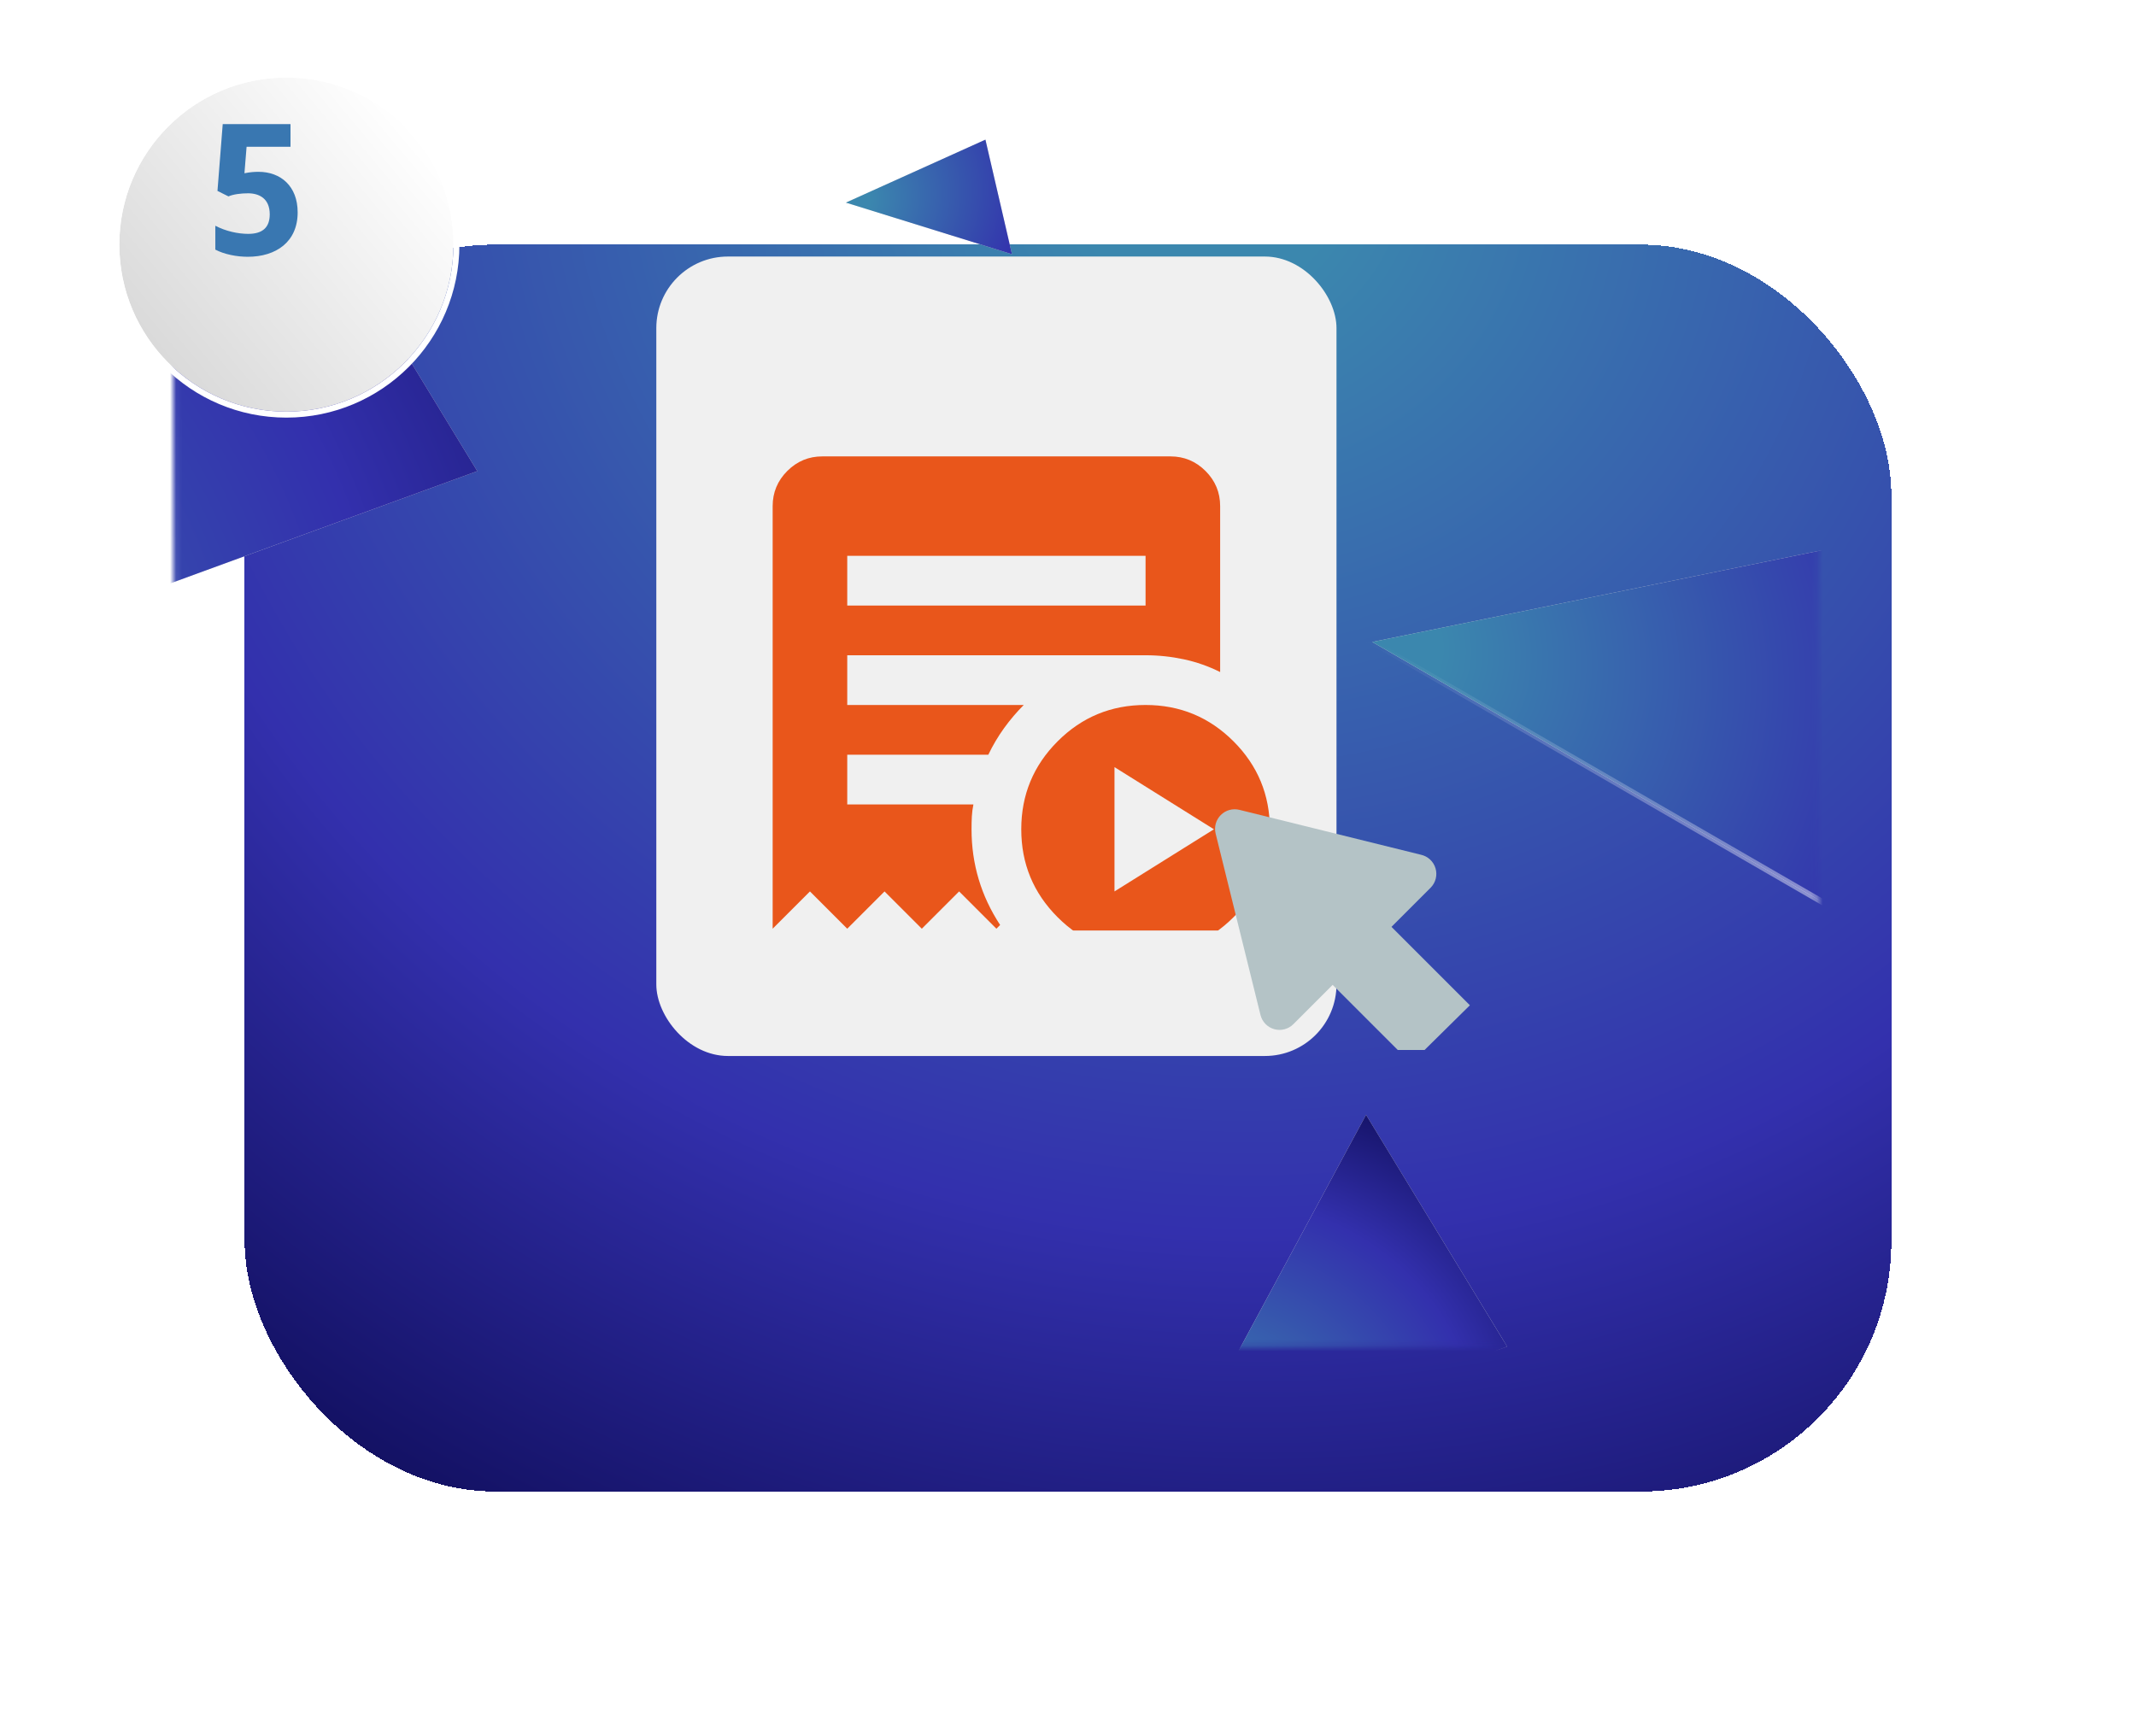 <?xml version="1.0" encoding="UTF-8"?> <svg xmlns="http://www.w3.org/2000/svg" width="358" height="291" viewBox="0 0 358 291" fill="none"> <g filter="url(#filter0_d_742_455)"> <rect x="29" y="17" width="276" height="209" rx="42" fill="url(#paint0_linear_742_455)" shape-rendering="crispEdges"></rect> <rect x="29" y="17" width="276" height="209" rx="42" fill="url(#paint1_radial_742_455)" shape-rendering="crispEdges"></rect> <rect x="28.5" y="16.5" width="277" height="210" rx="42.5" stroke="url(#paint2_linear_742_455)" shape-rendering="crispEdges"></rect> </g> <mask id="mask0_742_455" style="mask-type:alpha" maskUnits="userSpaceOnUse" x="29" y="17" width="276" height="209"> <rect x="29.5" y="17.5" width="275" height="208" rx="41.5" fill="url(#paint3_linear_742_455)"></rect> <rect x="29.5" y="17.5" width="275" height="208" rx="41.5" fill="url(#paint4_radial_742_455)"></rect> <rect x="29.5" y="17.5" width="275" height="208" rx="41.5" stroke="url(#paint5_linear_742_455)"></rect> </mask> <g mask="url(#mask0_742_455)"> <g filter="url(#filter1_f_742_455)"> <path d="M197 246.044L252.606 225.712L228.955 186.857L197 246.044Z" fill="#D9D9D9"></path> <path d="M197 246.044L252.606 225.712L228.955 186.857L197 246.044Z" fill="url(#paint6_radial_742_455)"></path> </g> <g filter="url(#filter2_f_742_455)"> <path d="M-84.001 138.933L79.994 78.97L10.243 -35.626L-84.001 138.933Z" fill="#D9D9D9"></path> <path d="M-84.001 138.933L79.994 78.97L10.243 -35.626L-84.001 138.933Z" fill="url(#paint7_radial_742_455)"></path> </g> <g filter="url(#filter3_f_742_455)"> <path d="M141.777 33.96L165.16 23.408L169.609 42.609L141.777 33.96Z" fill="#D9D9D9"></path> <path d="M141.777 33.96L165.16 23.408L169.609 42.609L141.777 33.96Z" fill="url(#paint8_radial_742_455)"></path> </g> <path d="M230 107.605L324.048 161.94L350.904 82.932L230 107.605Z" fill="#D9D9D9"></path> <path d="M230 107.605L324.048 161.94L350.904 82.932L230 107.605Z" fill="url(#paint9_radial_742_455)"></path> <path d="M230 107.605L324.048 161.94L350.904 82.932L230 107.605Z" stroke="url(#paint10_linear_742_455)"></path> <rect x="110" y="43" width="114" height="134" rx="12" fill="#F0F0F0"></rect> </g> <g filter="url(#filter4_d_742_455)"> <path d="M71 33C71 48.464 58.464 61 43 61C27.536 61 15 48.464 15 33C15 17.536 27.536 5 43 5C58.464 5 71 17.536 71 33Z" fill="url(#paint11_linear_742_455)"></path> </g> <g filter="url(#filter5_d_742_455)"> <path fill-rule="evenodd" clip-rule="evenodd" d="M72 33C72 49.016 59.016 62 43 62C26.984 62 14 49.016 14 33C14 16.984 26.984 4 43 4C59.016 4 72 16.984 72 33ZM43 61C58.464 61 71 48.464 71 33C71 17.536 58.464 5 43 5C27.536 5 15 17.536 15 33C15 48.464 27.536 61 43 61Z" fill="white"></path> </g> <path d="M41.529 43.04C39.689 43.04 37.609 42.64 36.089 41.84V37.84C37.849 38.76 39.889 39.2 41.609 39.2C44.009 39.2 45.209 38.12 45.209 35.92C45.209 33.28 43.449 32.4 41.569 32.4C40.409 32.4 39.089 32.56 38.289 32.92L36.449 32L37.329 20.8H48.689V24.6H41.329L40.969 29.04C41.929 28.84 42.729 28.8 43.329 28.8C47.049 28.8 49.889 31.2 49.889 35.6C49.889 40.56 46.249 43.04 41.529 43.04Z" fill="#3977B1"></path> <g clip-path="url(#clip0_742_455)"> <g filter="url(#filter6_di_742_455)"> <path d="M186.792 141.417L203.458 131L186.792 120.583V141.417ZM142 93.5H192V85.167H142V93.5ZM192 151.833C186.236 151.833 181.322 149.801 177.258 145.738C173.194 141.674 171.164 136.761 171.167 131C171.167 125.236 173.199 120.322 177.263 116.258C181.326 112.194 186.239 110.164 192 110.167C197.764 110.167 202.678 112.199 206.742 116.263C210.806 120.326 212.836 125.239 212.833 131C212.833 136.764 210.801 141.678 206.738 145.742C202.674 149.806 197.761 151.836 192 151.833ZM129.5 147.667V76.833C129.5 74.542 130.317 72.579 131.95 70.946C133.583 69.312 135.544 68.497 137.833 68.5H196.167C198.458 68.5 200.421 69.317 202.054 70.95C203.688 72.583 204.503 74.544 204.5 76.833V104.646C202.556 103.674 200.524 102.961 198.404 102.508C196.285 102.056 194.15 101.831 192 101.833H142V110.167H171.583C170.403 111.347 169.31 112.632 168.304 114.021C167.299 115.41 166.413 116.903 165.646 118.5H142V126.833H163.146C163.007 127.528 162.919 128.206 162.883 128.867C162.847 129.528 162.831 130.239 162.833 131C162.833 133.917 163.233 136.713 164.033 139.388C164.833 142.063 166.031 144.614 167.625 147.042L167 147.667L160.75 141.417L154.5 147.667L148.25 141.417L142 147.667L135.75 141.417L129.5 147.667Z" fill="#E9561B"></path> </g> </g> <g clip-path="url(#clip1_742_455)"> <g filter="url(#filter7_d_742_455)"> <path d="M246.357 164.5L233.215 151.357L239.786 144.786C240.2 144.367 240.493 143.845 240.636 143.274C240.778 142.703 240.765 142.104 240.597 141.54C240.429 140.976 240.113 140.467 239.681 140.067C239.25 139.667 238.718 139.39 238.143 139.266L207.717 131.741C207.168 131.606 206.594 131.615 206.049 131.767C205.505 131.919 205.009 132.209 204.609 132.609C204.209 133.008 203.919 133.505 203.767 134.049C203.615 134.594 203.607 135.168 203.742 135.717L211.266 166.143C211.408 166.708 211.698 167.224 212.105 167.64C212.512 168.056 213.023 168.357 213.585 168.51C214.146 168.664 214.739 168.666 215.301 168.515C215.864 168.365 216.376 168.068 216.786 167.654L223.357 161.083L236.5 174.226L246.357 164.5Z" fill="#B4C3C6"></path> </g> </g> <defs> <filter id="filter0_d_742_455" x="0" y="0" width="358" height="291" filterUnits="userSpaceOnUse" color-interpolation-filters="sRGB"> <feFlood flood-opacity="0" result="BackgroundImageFix"></feFlood> <feColorMatrix in="SourceAlpha" type="matrix" values="0 0 0 0 0 0 0 0 0 0 0 0 0 0 0 0 0 0 127 0" result="hardAlpha"></feColorMatrix> <feOffset dx="12" dy="24"></feOffset> <feGaussianBlur stdDeviation="20"></feGaussianBlur> <feComposite in2="hardAlpha" operator="out"></feComposite> <feColorMatrix type="matrix" values="0 0 0 0 0 0 0 0 0 0 0 0 0 0 0 0 0 0 0.45 0"></feColorMatrix> <feBlend mode="normal" in2="BackgroundImageFix" result="effect1_dropShadow_742_455"></feBlend> <feBlend mode="normal" in="SourceGraphic" in2="effect1_dropShadow_742_455" result="shape"></feBlend> </filter> <filter id="filter1_f_742_455" x="193" y="182.857" width="63.605" height="67.187" filterUnits="userSpaceOnUse" color-interpolation-filters="sRGB"> <feFlood flood-opacity="0" result="BackgroundImageFix"></feFlood> <feBlend mode="normal" in="SourceGraphic" in2="BackgroundImageFix" result="shape"></feBlend> <feGaussianBlur stdDeviation="2" result="effect1_foregroundBlur_742_455"></feGaussianBlur> </filter> <filter id="filter2_f_742_455" x="-88" y="-39.626" width="171.994" height="182.559" filterUnits="userSpaceOnUse" color-interpolation-filters="sRGB"> <feFlood flood-opacity="0" result="BackgroundImageFix"></feFlood> <feBlend mode="normal" in="SourceGraphic" in2="BackgroundImageFix" result="shape"></feBlend> <feGaussianBlur stdDeviation="2" result="effect1_foregroundBlur_742_455"></feGaussianBlur> </filter> <filter id="filter3_f_742_455" x="137.777" y="19.408" width="35.832" height="27.201" filterUnits="userSpaceOnUse" color-interpolation-filters="sRGB"> <feFlood flood-opacity="0" result="BackgroundImageFix"></feFlood> <feBlend mode="normal" in="SourceGraphic" in2="BackgroundImageFix" result="shape"></feBlend> <feGaussianBlur stdDeviation="2" result="effect1_foregroundBlur_742_455"></feGaussianBlur> </filter> <filter id="filter4_d_742_455" x="10" y="3" width="76" height="76" filterUnits="userSpaceOnUse" color-interpolation-filters="sRGB"> <feFlood flood-opacity="0" result="BackgroundImageFix"></feFlood> <feColorMatrix in="SourceAlpha" type="matrix" values="0 0 0 0 0 0 0 0 0 0 0 0 0 0 0 0 0 0 127 0" result="hardAlpha"></feColorMatrix> <feOffset dx="5" dy="8"></feOffset> <feGaussianBlur stdDeviation="5"></feGaussianBlur> <feComposite in2="hardAlpha" operator="out"></feComposite> <feColorMatrix type="matrix" values="0 0 0 0 0 0 0 0 0 0 0 0 0 0 0 0 0 0 0.25 0"></feColorMatrix> <feBlend mode="normal" in2="BackgroundImageFix" result="effect1_dropShadow_742_455"></feBlend> <feBlend mode="normal" in="SourceGraphic" in2="effect1_dropShadow_742_455" result="shape"></feBlend> </filter> <filter id="filter5_d_742_455" x="9" y="2" width="78" height="78" filterUnits="userSpaceOnUse" color-interpolation-filters="sRGB"> <feFlood flood-opacity="0" result="BackgroundImageFix"></feFlood> <feColorMatrix in="SourceAlpha" type="matrix" values="0 0 0 0 0 0 0 0 0 0 0 0 0 0 0 0 0 0 127 0" result="hardAlpha"></feColorMatrix> <feOffset dx="5" dy="8"></feOffset> <feGaussianBlur stdDeviation="5"></feGaussianBlur> <feComposite in2="hardAlpha" operator="out"></feComposite> <feColorMatrix type="matrix" values="0 0 0 0 0 0 0 0 0 0 0 0 0 0 0 0 0 0 0.25 0"></feColorMatrix> <feBlend mode="normal" in2="BackgroundImageFix" result="effect1_dropShadow_742_455"></feBlend> <feBlend mode="normal" in="SourceGraphic" in2="effect1_dropShadow_742_455" result="shape"></feBlend> </filter> <filter id="filter6_di_742_455" x="125.5" y="68.5" width="91.334" height="91.333" filterUnits="userSpaceOnUse" color-interpolation-filters="sRGB"> <feFlood flood-opacity="0" result="BackgroundImageFix"></feFlood> <feColorMatrix in="SourceAlpha" type="matrix" values="0 0 0 0 0 0 0 0 0 0 0 0 0 0 0 0 0 0 127 0" result="hardAlpha"></feColorMatrix> <feOffset dy="4"></feOffset> <feGaussianBlur stdDeviation="2"></feGaussianBlur> <feComposite in2="hardAlpha" operator="out"></feComposite> <feColorMatrix type="matrix" values="0 0 0 0 0 0 0 0 0 0 0 0 0 0 0 0 0 0 0.25 0"></feColorMatrix> <feBlend mode="normal" in2="BackgroundImageFix" result="effect1_dropShadow_742_455"></feBlend> <feBlend mode="normal" in="SourceGraphic" in2="effect1_dropShadow_742_455" result="shape"></feBlend> <feColorMatrix in="SourceAlpha" type="matrix" values="0 0 0 0 0 0 0 0 0 0 0 0 0 0 0 0 0 0 127 0" result="hardAlpha"></feColorMatrix> <feOffset dy="4"></feOffset> <feGaussianBlur stdDeviation="2"></feGaussianBlur> <feComposite in2="hardAlpha" operator="arithmetic" k2="-1" k3="1"></feComposite> <feColorMatrix type="matrix" values="0 0 0 0 1 0 0 0 0 1 0 0 0 0 1 0 0 0 0.25 0"></feColorMatrix> <feBlend mode="normal" in2="shape" result="effect2_innerShadow_742_455"></feBlend> </filter> <filter id="filter7_d_742_455" x="199.646" y="131.646" width="50.711" height="50.58" filterUnits="userSpaceOnUse" color-interpolation-filters="sRGB"> <feFlood flood-opacity="0" result="BackgroundImageFix"></feFlood> <feColorMatrix in="SourceAlpha" type="matrix" values="0 0 0 0 0 0 0 0 0 0 0 0 0 0 0 0 0 0 127 0" result="hardAlpha"></feColorMatrix> <feOffset dy="4"></feOffset> <feGaussianBlur stdDeviation="2"></feGaussianBlur> <feComposite in2="hardAlpha" operator="out"></feComposite> <feColorMatrix type="matrix" values="0 0 0 0 0 0 0 0 0 0 0 0 0 0 0 0 0 0 0.25 0"></feColorMatrix> <feBlend mode="normal" in2="BackgroundImageFix" result="effect1_dropShadow_742_455"></feBlend> <feBlend mode="normal" in="SourceGraphic" in2="effect1_dropShadow_742_455" result="shape"></feBlend> </filter> <linearGradient id="paint0_linear_742_455" x1="167" y1="17" x2="167" y2="226" gradientUnits="userSpaceOnUse"> <stop stop-color="white"></stop> <stop offset="1" stop-color="#B4B4CF"></stop> </linearGradient> <radialGradient id="paint1_radial_742_455" cx="0" cy="0" r="1" gradientUnits="userSpaceOnUse" gradientTransform="translate(191.219 1.926) rotate(109.535) scale(263.821 275.855)"> <stop offset="0.086" stop-color="#3B87AE"></stop> <stop offset="0.684" stop-color="#3330AD"></stop> <stop offset="1" stop-color="#121061"></stop> </radialGradient> <linearGradient id="paint2_linear_742_455" x1="53.5" y1="17" x2="139.208" y2="136.145" gradientUnits="userSpaceOnUse"> <stop stop-color="white"></stop> <stop offset="1" stop-color="white" stop-opacity="0"></stop> </linearGradient> <linearGradient id="paint3_linear_742_455" x1="167" y1="17" x2="167" y2="226" gradientUnits="userSpaceOnUse"> <stop stop-color="white"></stop> <stop offset="1" stop-color="#B4B4CF"></stop> </linearGradient> <radialGradient id="paint4_radial_742_455" cx="0" cy="0" r="1" gradientUnits="userSpaceOnUse" gradientTransform="translate(191.219 1.926) rotate(109.535) scale(263.821 275.855)"> <stop offset="0.086" stop-color="#3B87AE"></stop> <stop offset="0.684" stop-color="#3330AD"></stop> <stop offset="1" stop-color="#121061"></stop> </radialGradient> <linearGradient id="paint5_linear_742_455" x1="53.5" y1="17" x2="139.208" y2="136.145" gradientUnits="userSpaceOnUse"> <stop stop-color="white"></stop> <stop offset="1" stop-color="white" stop-opacity="0"></stop> </linearGradient> <radialGradient id="paint6_radial_742_455" cx="0" cy="0" r="1" gradientUnits="userSpaceOnUse" gradientTransform="translate(197 246.044) rotate(-20.441) scale(75.142 65.38)"> <stop offset="0.086" stop-color="#3B87AE"></stop> <stop offset="0.684" stop-color="#3330AD"></stop> <stop offset="1" stop-color="#121061"></stop> </radialGradient> <radialGradient id="paint7_radial_742_455" cx="0" cy="0" r="1" gradientUnits="userSpaceOnUse" gradientTransform="translate(-84.001 138.933) rotate(-20.441) scale(221.614 192.823)"> <stop offset="0.086" stop-color="#3B87AE"></stop> <stop offset="0.684" stop-color="#3330AD"></stop> <stop offset="1" stop-color="#121061"></stop> </radialGradient> <radialGradient id="paint8_radial_742_455" cx="0" cy="0" r="1" gradientUnits="userSpaceOnUse" gradientTransform="translate(141.777 33.96) rotate(-24.438) scale(46.386 40.36)"> <stop offset="0.086" stop-color="#3B87AE"></stop> <stop offset="0.684" stop-color="#3330AD"></stop> <stop offset="1" stop-color="#121061"></stop> </radialGradient> <radialGradient id="paint9_radial_742_455" cx="0" cy="0" r="1" gradientUnits="userSpaceOnUse" gradientTransform="translate(230 107.605) rotate(29.66) scale(137.851 119.942)"> <stop offset="0.086" stop-color="#3B87AE"></stop> <stop offset="0.684" stop-color="#3330AD"></stop> <stop offset="1" stop-color="#121061"></stop> </radialGradient> <linearGradient id="paint10_linear_742_455" x1="270.605" y1="181.797" x2="282.974" y2="117.903" gradientUnits="userSpaceOnUse"> <stop stop-color="white"></stop> <stop offset="1" stop-color="white" stop-opacity="0"></stop> </linearGradient> <linearGradient id="paint11_linear_742_455" x1="22" y1="53.5" x2="66.5" y2="16.5" gradientUnits="userSpaceOnUse"> <stop stop-color="#D9D9D9"></stop> <stop offset="1" stop-color="white"></stop> </linearGradient> <clipPath id="clip0_742_455"> <rect width="100" height="100" fill="white" transform="translate(117 56)"></rect> </clipPath> <clipPath id="clip1_742_455"> <rect width="46" height="46" fill="white" transform="translate(202 130)"></rect> </clipPath> </defs> </svg> 